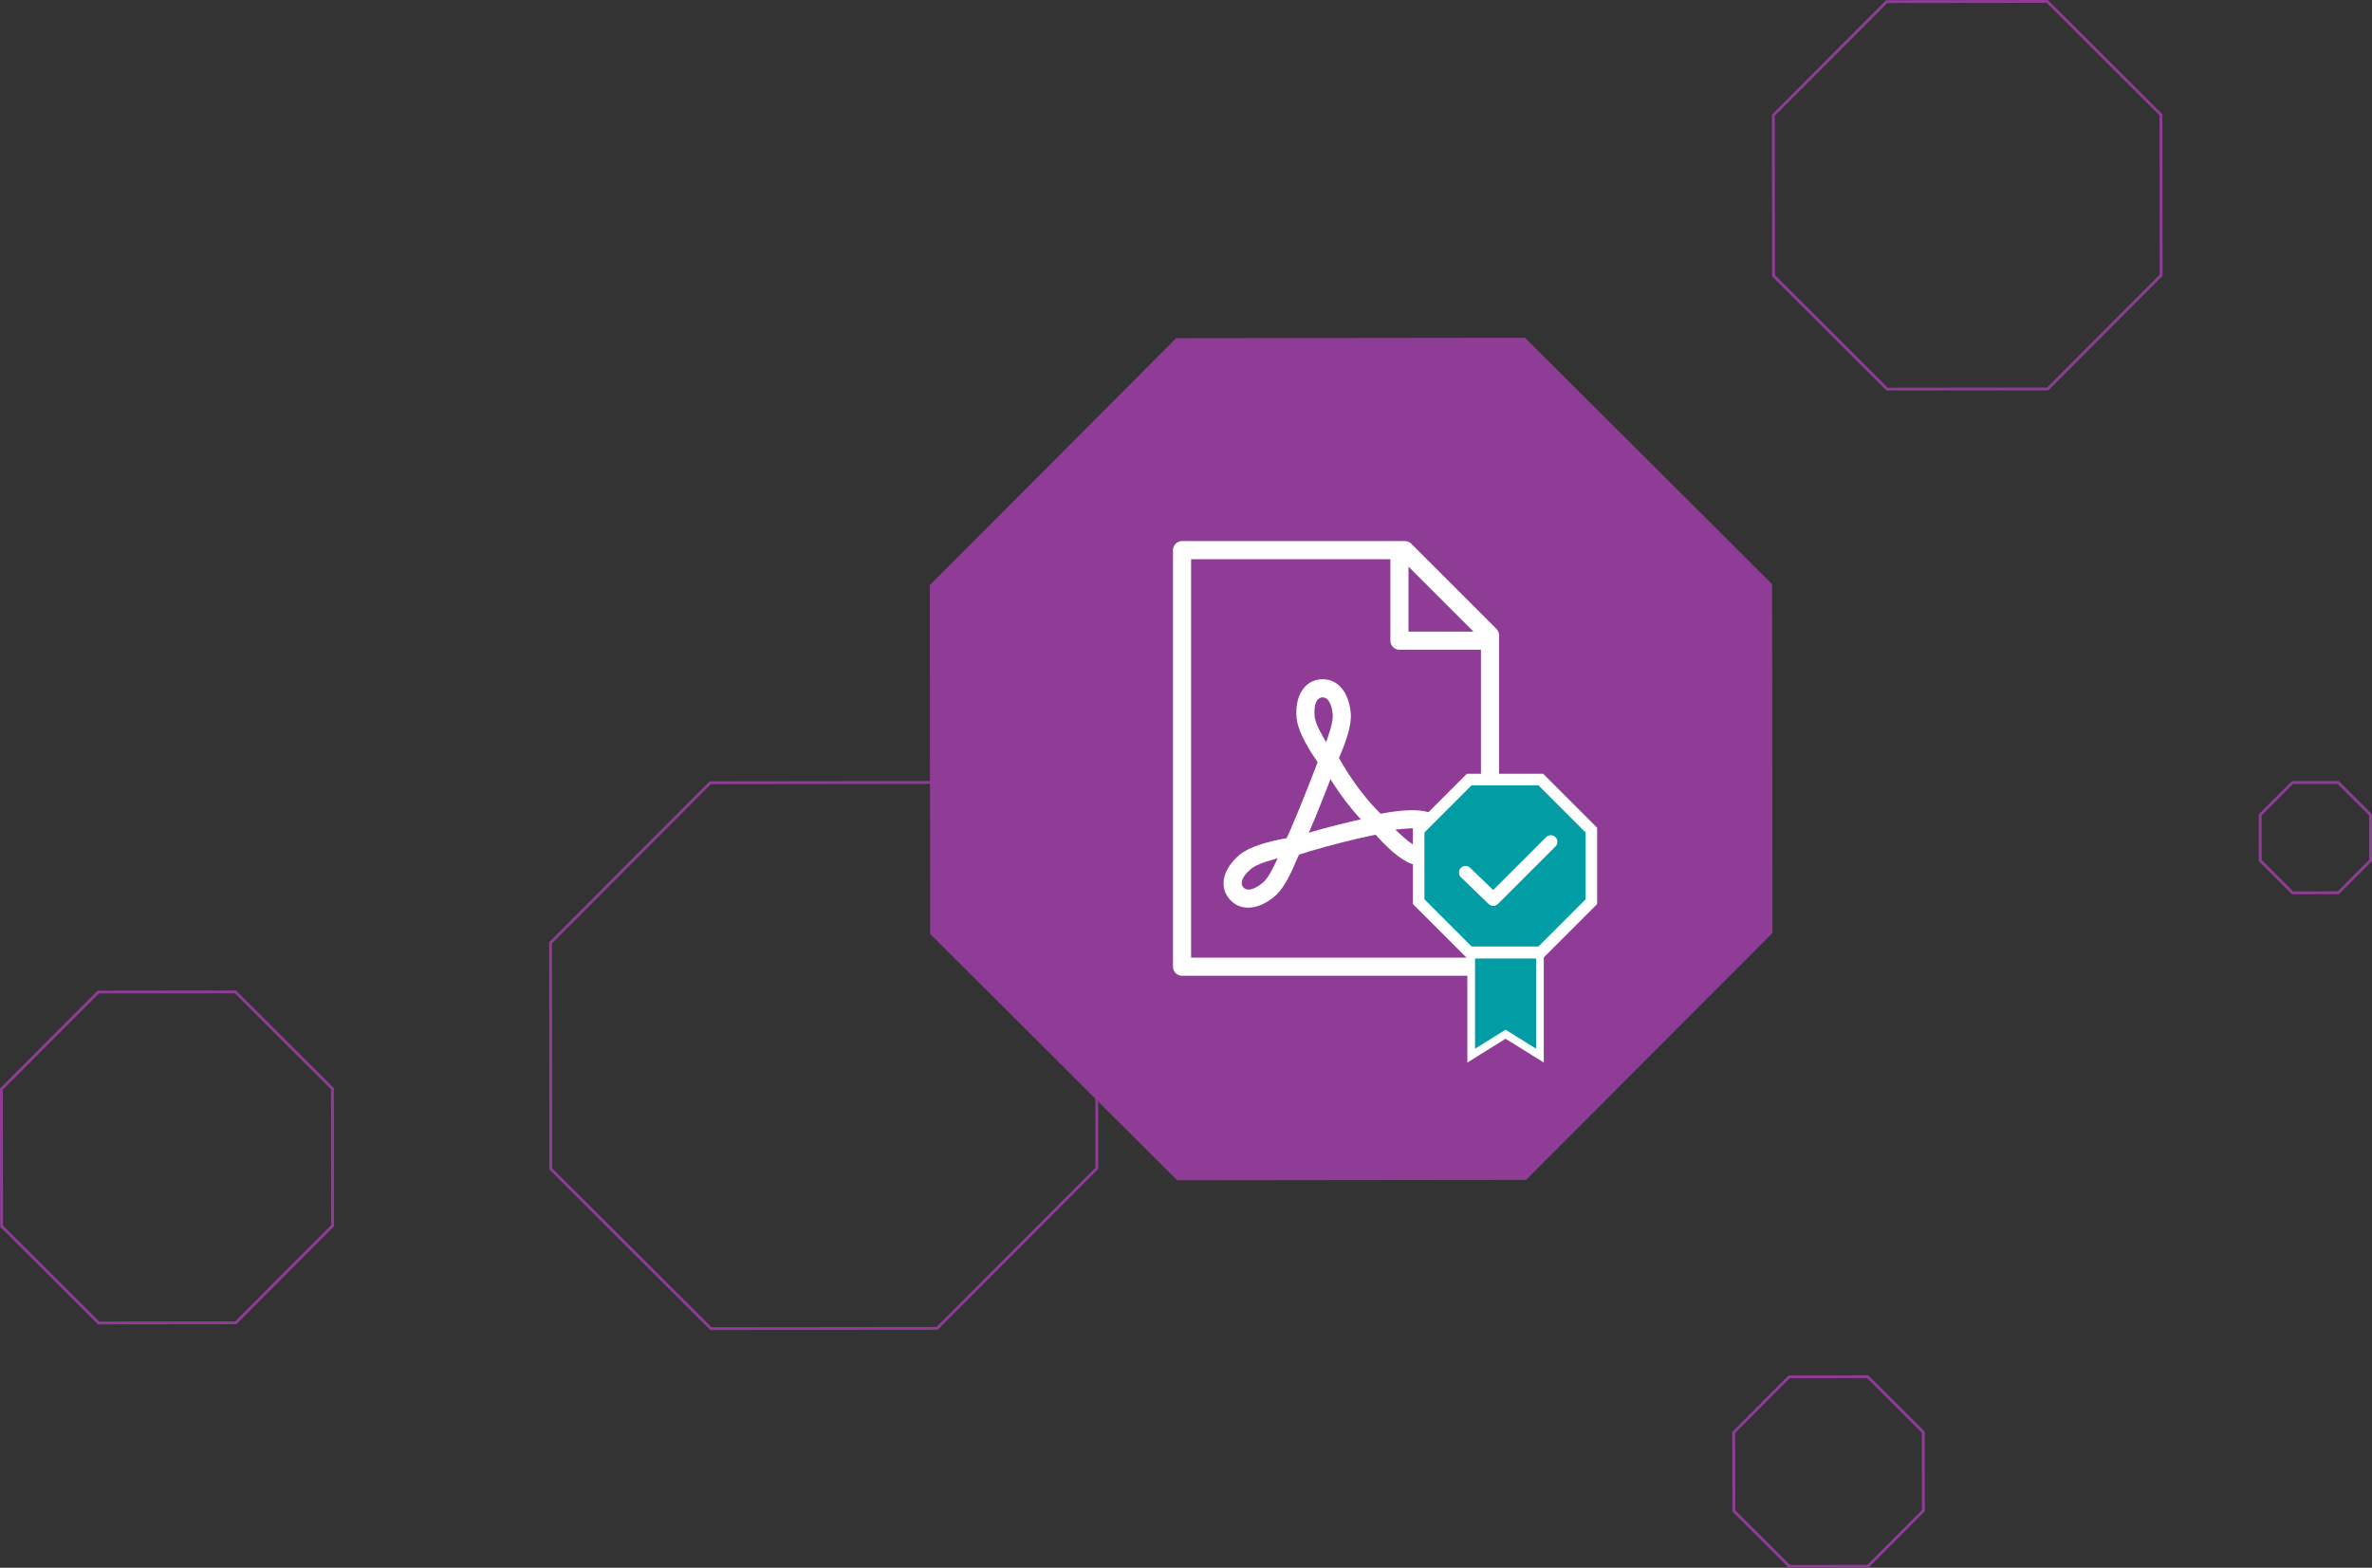 <svg width="419" height="277" viewBox="0 0 419 277" fill="none" xmlns="http://www.w3.org/2000/svg">
<rect x="0" y="0" width="419" height="277" fill="#333333" stroke="none"/>
<path d="M17.357 175.278L41.577 175.25L58.722 192.356L58.75 216.576L41.644 233.722L17.424 233.75L0.278 216.644L0.25 192.424L17.357 175.278Z" stroke="#8F3C96" stroke-width="0.5"/>
<path d="M125.469 138.296L165.421 138.25L193.704 166.468L193.75 206.421L165.532 234.704L125.58 234.75L97.297 206.532L97.251 166.579L125.469 138.296Z" stroke="#8F3C96" stroke-width="0.5"/>
<path d="M333.281 0.283L361.641 0.25L381.718 20.28L381.75 48.641L361.72 68.717L333.36 68.75L313.283 48.719L313.251 20.36L333.281 0.283Z" stroke="#8F3C96" stroke-width="0.5"/>
<path d="M404.953 138.259L413.026 138.25L418.741 143.952L418.75 152.025L413.048 157.741L404.975 157.75L399.26 152.048L399.251 143.975L404.953 138.259Z" stroke="#8F3C96" stroke-width="0.5"/>
<path d="M316.046 243.266L329.916 243.25L339.734 253.046L339.75 266.915L329.955 276.734L316.085 276.75L306.267 266.954L306.251 253.085L316.046 243.266Z" stroke="#8F3C96" stroke-width="0.5"/>
<g clip-path="url(#clip0_505_1890)">
<path d="M269.4 59.681L313.03 103.211L313.101 164.842L269.572 208.471L207.941 208.542L164.311 165.013L164.24 103.382L207.769 59.753L269.4 59.681Z" fill="#8F3C96"/>
<path fill-rule="evenodd" clip-rule="evenodd" d="M207.2 170.8C207.2 171.684 207.917 172.4 208.8 172.4H263.2C264.084 172.4 264.8 171.684 264.8 170.8V112.24C264.8 111.816 264.632 111.409 264.332 111.109L249.292 96.069C248.992 95.768 248.585 95.6 248.16 95.6H208.8C207.917 95.6 207.2 96.316 207.2 97.2L207.2 170.8ZM261.6 169.2H210.4V98.8H245.6V113.2C245.6 114.084 246.317 114.8 247.2 114.8H261.6V169.2ZM260.289 111.6H248.801V100.112L260.289 111.6Z" fill="white"/>
<path fill-rule="evenodd" clip-rule="evenodd" d="M236.362 134.23C236.669 133.569 236.975 132.861 237.261 132.13C237.573 131.335 237.844 130.561 238.06 129.82C238.492 128.342 238.697 127.063 238.603 125.984C238.272 122.195 236.173 119.773 233.264 120.027C230.354 120.282 228.7 123.034 229.031 126.822C229.118 127.813 229.484 128.925 230.072 130.171C230.389 130.84 230.765 131.537 231.189 132.251C231.637 133.006 232.115 133.741 232.593 134.431C232.881 134.847 233.107 135.159 233.242 135.337C233.954 136.279 235.408 136.151 235.944 135.098C236.031 134.928 236.177 134.63 236.362 134.23ZM232.966 128.804C232.525 127.87 232.267 127.086 232.219 126.543C232.026 124.337 232.653 123.293 233.542 123.215C234.428 123.137 235.222 124.054 235.415 126.263C235.468 126.865 235.319 127.792 234.989 128.921C234.801 129.563 234.248 131.138 234.248 131.138C234.248 131.138 233.235 129.374 232.966 128.804Z" fill="white"/>
<path fill-rule="evenodd" clip-rule="evenodd" d="M227.01 148.139C226.293 148.267 225.536 148.423 224.774 148.607C223.944 148.808 223.154 149.03 222.423 149.278C220.965 149.771 219.799 150.337 218.97 151.033C216.056 153.478 215.275 156.587 217.152 158.824C219.03 161.061 222.234 160.837 225.146 158.394C225.908 157.754 226.609 156.816 227.292 155.62C227.659 154.977 228.014 154.269 228.356 153.512C228.717 152.712 229.045 151.899 229.336 151.111C229.512 150.637 229.637 150.273 229.706 150.06C230.069 148.936 229.131 147.819 227.961 147.983C227.771 148.01 227.444 148.062 227.01 148.139ZM224.513 154.034C224.001 154.931 223.507 155.592 223.089 155.942C221.393 157.366 220.178 157.451 219.604 156.767C219.032 156.086 219.328 154.91 221.027 153.485C221.489 153.097 222.335 152.686 223.449 152.309C224.082 152.095 225.69 151.645 225.69 151.645C225.69 151.645 224.826 153.486 224.513 154.034V154.034Z" fill="white"/>
<path fill-rule="evenodd" clip-rule="evenodd" d="M242.792 147.252C243.271 147.801 243.794 148.369 244.345 148.928C244.944 149.536 245.542 150.098 246.13 150.598C247.304 151.593 248.389 152.301 249.413 152.654C253.009 153.892 256.077 152.96 257.028 150.198C257.979 147.437 256.136 144.806 252.542 143.568C251.601 143.244 250.436 143.126 249.059 143.158C248.319 143.174 247.529 143.235 246.704 143.332C245.832 143.434 244.966 143.571 244.141 143.727C243.644 143.821 243.268 143.901 243.05 143.952C241.899 144.219 241.425 145.599 242.168 146.517C242.289 146.666 242.502 146.92 242.792 147.252L242.792 147.252ZM249.131 146.357C250.163 146.334 250.984 146.417 251.5 146.594C253.594 147.315 254.292 148.313 254.002 149.157C253.712 149.997 252.552 150.35 250.455 149.628C249.884 149.431 249.097 148.918 248.2 148.157C247.69 147.725 246.476 146.578 246.476 146.578C246.476 146.578 248.5 146.371 249.131 146.357H249.131Z" fill="white"/>
<path fill-rule="evenodd" clip-rule="evenodd" d="M232.952 134.031C233.027 134.187 233.168 134.463 233.372 134.843C233.706 135.468 234.099 136.161 234.548 136.906C235.829 139.035 237.307 141.163 238.968 143.155C240.117 144.533 241.315 145.798 242.562 146.927L243.748 148.001L245.895 145.628L244.709 144.554C243.579 143.531 242.483 142.374 241.426 141.107C239.878 139.25 238.491 137.253 237.289 135.256C236.571 134.062 236.077 133.141 235.829 132.632L235.13 131.193L232.252 132.592L232.952 134.031Z" fill="white"/>
<path fill-rule="evenodd" clip-rule="evenodd" d="M233.548 132.573C233.493 132.722 233.386 133.005 233.236 133.402C232.985 134.063 232.703 134.801 232.397 135.595C231.524 137.864 230.631 140.133 229.772 142.248C229.59 142.698 229.41 143.137 229.234 143.564C228.254 145.943 227.405 147.894 226.731 149.297L226.039 150.739L228.923 152.124L229.616 150.682C230.321 149.215 231.191 147.214 232.193 144.784C232.371 144.351 232.553 143.907 232.738 143.452C233.604 141.316 234.504 139.031 235.384 136.745C235.691 135.945 235.975 135.203 236.228 134.536C236.38 134.136 236.487 133.85 236.545 133.695L237.107 132.197L234.11 131.074L233.548 132.573Z" fill="white"/>
<path fill-rule="evenodd" clip-rule="evenodd" d="M243.977 144.012C243.72 144.06 243.245 144.152 242.583 144.289C241.484 144.516 240.257 144.784 238.931 145.094C235.143 145.979 231.32 147.017 227.699 148.202L226.178 148.699L227.173 151.741L228.694 151.244C232.219 150.09 235.955 149.076 239.66 148.21C240.957 147.907 242.157 147.645 243.23 147.423C243.871 147.291 244.324 147.202 244.561 147.159L246.134 146.867L245.551 143.72L243.977 144.012Z" fill="white"/>
</g>
<path d="M250.26 146.532L259.395 137.396L272.315 137.396L281.451 146.532V159.452L272.315 168.588H259.395L250.26 159.452L250.26 146.532Z" fill="white" stroke="white" stroke-width="1.356"/>
<path d="M265.592 182.957L259.879 186.511V168.678H272.022V186.511L266.309 182.957L265.95 182.734L265.592 182.957Z" fill="#029CA5" stroke="white" stroke-width="1.356"/>
<path d="M259.676 138.075L272.035 138.075L280.773 146.813V159.171L272.035 167.91H259.676L250.938 159.171L250.938 146.813L259.676 138.075Z" fill="#029CA5" stroke="white" stroke-width="1.356"/>
<path d="M263.207 159.485L263.207 159.486C263.367 159.639 263.574 159.717 263.781 159.717C263.992 159.717 264.203 159.636 264.364 159.478L264.365 159.476L274.524 149.317L274.525 149.317C274.845 148.994 274.845 148.472 274.525 148.149L274.524 148.148C274.201 147.826 273.677 147.826 273.355 148.148L273.355 148.148L263.77 157.734L259.457 153.571L259.457 153.571C259.129 153.256 258.606 153.261 258.289 153.592C257.971 153.921 257.983 154.443 258.309 154.759L258.309 154.759L263.207 159.485Z" fill="white" stroke="white" stroke-width="0.678"/>
<defs>
<clipPath id="clip0_505_1890">
<rect width="150" height="150" fill="white" transform="translate(164 59)"/>
</clipPath>
</defs>
</svg>
